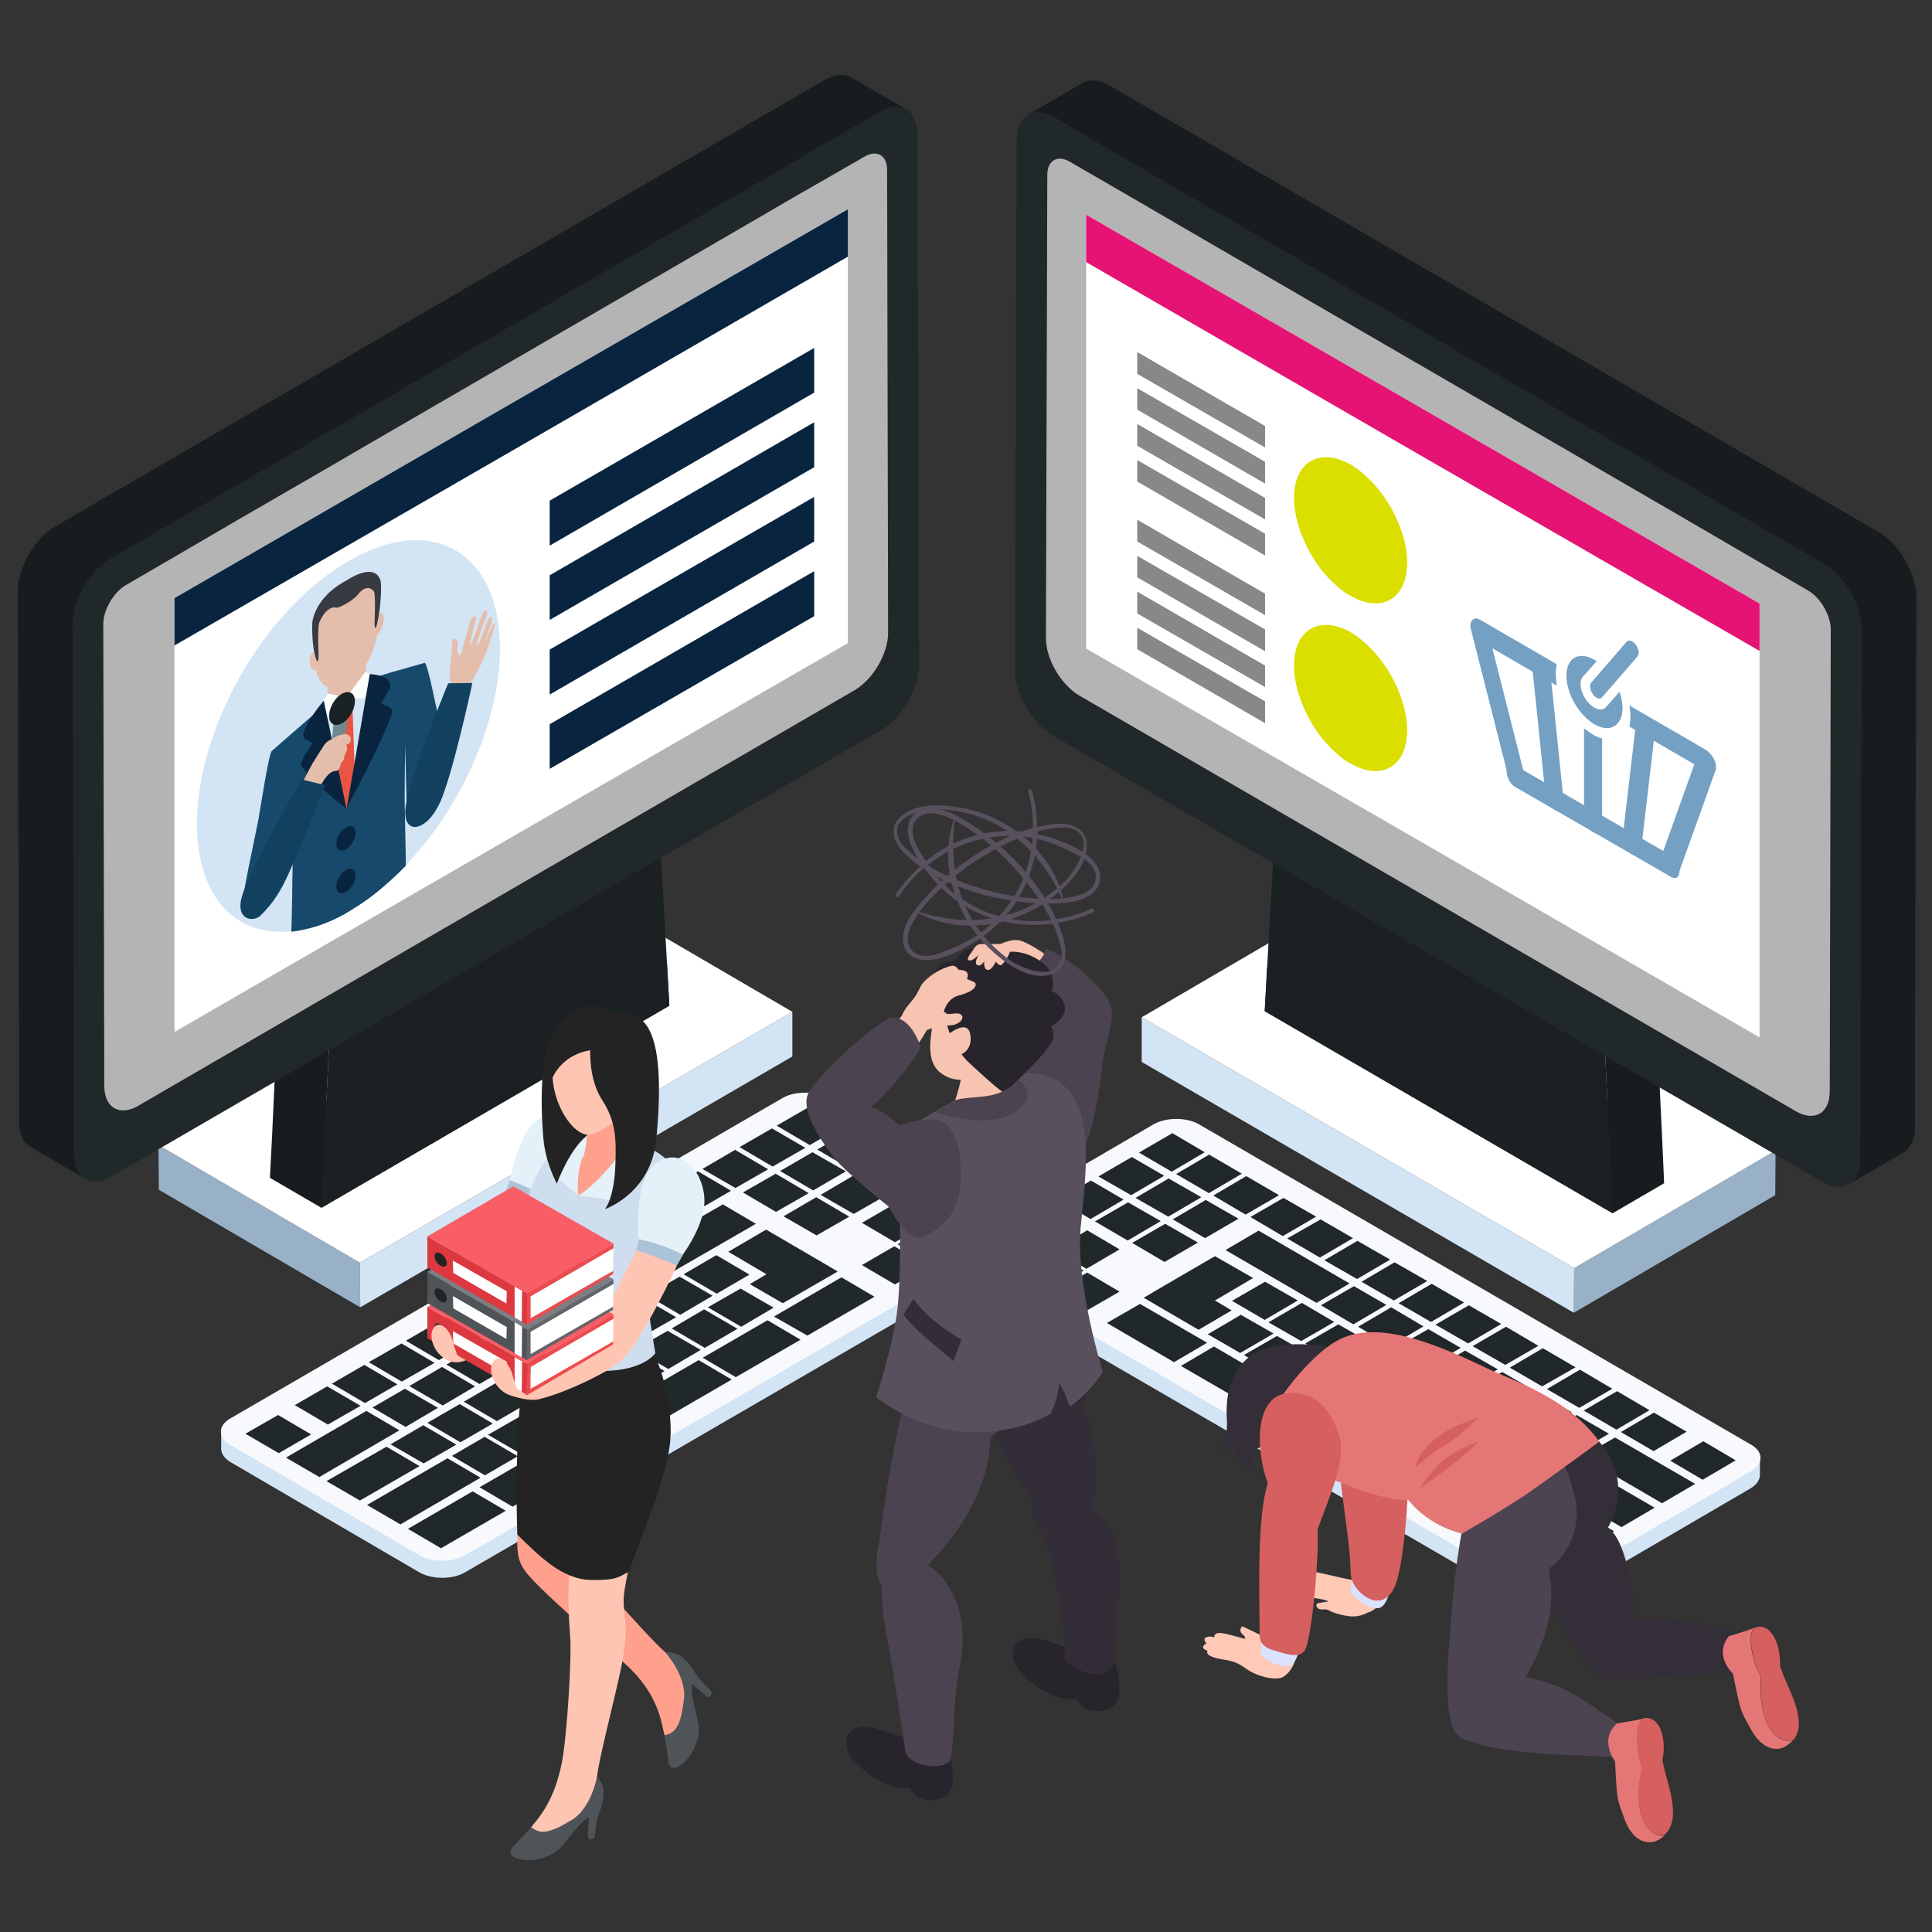 <?xml version="1.0" encoding="utf-8"?>
<!-- Generator: Adobe Illustrator 28.1.0, SVG Export Plug-In . SVG Version: 6.00 Build 0)  -->
<svg version="1.1" id="レイヤー_1" xmlns="http://www.w3.org/2000/svg" xmlns:xlink="http://www.w3.org/1999/xlink" x="0px"
	 y="0px" viewBox="0 0 566.9 566.9" style="enable-background:new 0 0 566.9 566.9;" xml:space="preserve">
<rect x="0" y="0" width="566.9" height="566.9" fill="#333333" stroke="none"/>
<style type="text/css">
	.st0{fill:#D3E4F4;}
	.st1{fill:#F7F9FC;}
	.st2{fill:#21282A;}
	.st3{enable-background:new    ;}
	.st4{fill:#98B1C7;}
	.st5{fill:#FFFFFF;}
	.st6{fill:#171C1E;}
	.st7{fill:#1B2023;}
	.st8{fill:#B4B4B5;}
	.st9{fill:#08243F;}
	.st10{fill:#E5BDAB;}
	.st11{fill:#E52520;}
	.st12{fill:#E64340;}
	.st13{fill:#383A42;}
	.st14{fill:#FDFFFD;}
	.st15{fill:#16496B;}
	.st16{fill:#E95542;}
	.st17{fill:#6F8993;}
	.st18{fill:#1A2226;}
	.st19{fill:#124160;}
	.st20{fill:#E51373;}
	.st21{fill:#888888;}
	.st22{fill:#DADF00;}
	.st23{fill:#F7C4B2;}
	.st24{fill:#4B4350;}
	.st25{fill:#28242C;}
	.st26{fill:#332D38;}
	.st27{fill:#D6DDF0;}
	.st28{fill:#58505D;}
	.st29{fill:#74A0C4;}
	.st30{fill:#FFA08D;}
	.st31{fill:#4E5458;}
	.st32{fill:#FFC5B3;}
	.st33{fill:#232323;}
	.st34{fill:#E4F1F9;}
	.st35{fill:#ABC3D8;}
	.st36{fill:#CEDEEF;}
	.st37{fill:#DD3740;}
	.st38{fill:#F95D65;}
	.st39{fill:#EE4B4E;}
	.st40{fill:#7A7F84;}
	.st41{fill:#61666C;}
	.st42{fill:#342E38;}
	.st43{fill:#4C4451;}
	.st44{fill:#E57676;}
	.st45{fill:#D65F5F;}
	.st46{fill:#FFC9B6;}
	.st47{fill:#D9E2FF;}
</style>
<g>
	<g id="XMLID_1598_">
		<path id="XMLID_657_" class="st0" d="M301.1,358.5c0,1.4-0.9,2.8-2.8,3.9l-4.9,2.8l0-6.2l-9.7-5.7l-9.5,5.5l5.4,3.2l4.1-2.4
			l4.3,2.5l-4.1,2.4l-9.7-5.7v0.4l-4.7-2.7c-0.4-1.4-0.9-2.7-1.7-3.9l3.1-1.8l0-6.4l-9.7-5.7L259,340v-2.5l-9.7-5.7l-2.2,1.2l0-2.5
			l-9.7-5.7l-9.5,5.5v1.5l-1.3-0.8l-9.6,5.5l0,1.6l-1.3-0.8l-9.6,5.5v1.5l-1.3-0.8l-9.6,5.5l0,1.5l-1.3-0.8l-9.6,5.5l0,1.5l-1.3-0.8
			l-9.6,5.5l0,1.5l-1.3-0.8l-9.6,5.5l0,1.5l-1.3-0.8l-9.5,5.5v1.5l-1.3-0.8l-9.5,5.5v1.5l-1.3-0.8l-9.5,5.5v1.5l-1.3-0.8l-9.6,5.5
			v1.5l-1.3-0.8l-9.6,5.6v1.5l-1.3-0.8l-9.6,5.5l0,0l0,0v1.5l-1.3-0.8l-9.5,5.5l0,5.7l-4.9-2.9l-9.6,5.6l0,5.8l-4.5-2.6
			c-1.8-1.1-2.7-2.5-2.7-3.9l0,6.3c0,1.4,0.9,2.8,2.7,3.9l55.5,32.4c3.7,2.1,9.7,2.1,13.3,0l162-94c1.8-1.1,2.8-2.5,2.8-3.9
			C301.1,362.7,301.1,360.6,301.1,358.5z"/>
		<g id="XMLID_1599_">
			<path id="XMLID_656_" class="st1" d="M298.4,354.6l-55.5-32.4c-3.7-2.1-9.7-2.1-13.3,0l-162,94c-3.7,2.1-3.7,5.6,0,7.8l55.5,32.4
				c3.7,2.1,9.7,2.1,13.3,0l162-94C302,360.2,302.1,356.7,298.4,354.6z"/>
			<g id="XMLID_1600_">
				<polygon id="XMLID_655_" class="st2" points="237.4,324.8 247.1,330.5 237.6,336 227.9,330.3 				"/>
				<polygon id="XMLID_654_" class="st2" points="226.5,331.1 236.3,336.8 226.7,342.3 217,336.6 				"/>
				<polygon id="XMLID_653_" class="st2" points="215.7,337.4 225.4,343.1 215.8,348.6 206.1,343 				"/>
				<polygon id="XMLID_652_" class="st2" points="238.4,338.1 248.2,343.7 238.6,349.3 228.9,343.6 				"/>
				<polygon id="XMLID_651_" class="st2" points="261.2,338.7 271,344.4 261.4,349.9 251.7,344.3 				"/>
				<polygon id="XMLID_650_" class="st2" points="204.8,343.7 214.5,349.4 205,354.9 195.2,349.3 				"/>
				<polygon id="XMLID_649_" class="st2" points="250.3,345 260.1,350.7 250.5,356.2 240.8,350.6 				"/>
				<polygon id="XMLID_648_" class="st2" points="193.9,350 203.6,355.7 194.1,361.3 184.3,355.6 				"/>
				<polygon id="XMLID_647_" class="st2" points="239.5,351.3 249.2,357 239.6,362.5 229.9,356.9 				"/>
				<polygon id="XMLID_646_" class="st2" points="183,356.3 192.8,362 183.2,367.6 173.5,361.9 				"/>
				<polygon id="XMLID_645_" class="st2" points="212.1,353.4 221.8,359.1 195.1,374.5 185.4,368.8 				"/>
				<polygon id="XMLID_644_" class="st2" points="161.3,368.9 171,374.6 161.5,380.2 151.7,374.5 				"/>
				<polygon id="XMLID_643_" class="st2" points="184.1,369.6 193.8,375.3 184.2,380.8 174.5,375.1 				"/>
				<polygon id="XMLID_642_" class="st2" points="224.8,360.8 236.1,367.4 242.6,371.2 245.8,373.1 229.7,382.4 220,376.8 
					224.9,373.9 213.7,367.3 				"/>
				<polygon id="XMLID_641_" class="st2" points="150.4,375.3 160.1,380.9 150.6,386.5 140.9,380.8 				"/>
				<polygon id="XMLID_640_" class="st2" points="173.2,375.9 182.9,381.6 173.4,387.1 163.6,381.4 				"/>
				<polygon id="XMLID_639_" class="st2" points="188.6,380.8 198.4,386.5 188.8,392 179.1,386.3 				"/>
				<polygon id="XMLID_638_" class="st2" points="139.5,381.6 149.3,387.3 139.7,392.8 130,387.1 				"/>
				<polygon id="XMLID_637_" class="st2" points="162.3,382.2 172,387.9 162.5,393.4 152.8,387.8 				"/>
				<polygon id="XMLID_636_" class="st2" points="177.9,387 187.6,392.7 178.1,398.3 168.3,392.6 				"/>
				<polygon id="XMLID_635_" class="st2" points="128.6,387.9 138.4,393.6 128.8,399.1 119.1,393.4 				"/>
				<polygon id="XMLID_634_" class="st2" points="151.4,388.5 161.2,394.2 151.6,399.8 141.9,394.1 				"/>
				<polygon id="XMLID_633_" class="st2" points="225.2,387.4 234.9,393.1 215.9,404.1 206.2,398.4 				"/>
				<polygon id="XMLID_632_" class="st2" points="167.2,393.3 176.9,399 167.3,404.5 157.6,398.8 				"/>
				<polygon id="XMLID_631_" class="st2" points="117.8,394.2 127.5,399.9 117.9,405.4 108.2,399.7 				"/>
				<polygon id="XMLID_630_" class="st2" points="140.6,394.8 150.3,400.5 140.7,406.1 131,400.4 				"/>
				<polygon id="XMLID_629_" class="st2" points="156.4,399.5 166.1,405.2 156.6,410.7 146.8,405.1 				"/>
				<polygon id="XMLID_628_" class="st2" points="106.9,400.5 116.6,406.2 107.1,411.7 97.4,406 				"/>
				<polygon id="XMLID_627_" class="st2" points="129.7,401.1 139.4,406.8 129.9,412.4 120.1,406.7 				"/>
				<polygon id="XMLID_626_" class="st2" points="145.7,405.7 155.4,411.4 145.8,417 136.1,411.3 				"/>
				<polygon id="XMLID_625_" class="st2" points="96,406.8 105.8,412.5 96.2,418 86.5,412.3 				"/>
				<polygon id="XMLID_624_" class="st2" points="118.8,407.5 128.5,413.1 119,418.7 109.3,413 				"/>
				<polygon id="XMLID_623_" class="st2" points="134.9,412 144.6,417.7 135.1,423.2 125.4,417.5 				"/>
				<polygon id="XMLID_622_" class="st2" points="81.6,415.2 91.3,420.9 81.8,426.4 72,420.7 				"/>
				<polygon id="XMLID_621_" class="st2" points="124.2,418.2 133.9,423.9 124.3,429.4 114.6,423.8 				"/>
				<polygon id="XMLID_620_" class="st2" points="205,399.1 214.7,404.8 168,431.9 158.3,426.2 				"/>
				<polygon id="XMLID_619_" class="st2" points="107.5,414 117.2,419.7 93.7,433.4 83.9,427.7 				"/>
				<polygon id="XMLID_618_" class="st2" points="113.4,424.5 123.1,430.2 105.6,440.3 95.8,434.6 				"/>
				<polygon id="XMLID_617_" class="st2" points="156.8,427.1 166.5,432.7 150.4,442.1 140.7,436.4 				"/>
				<polygon id="XMLID_616_" class="st2" points="138.7,437.6 148.4,443.3 129.4,454.3 119.7,448.6 				"/>
				<polygon id="XMLID_615_" class="st2" points="249.3,331.8 259,337.4 249.5,343 239.8,337.3 				"/>
				<polygon id="XMLID_614_" class="st2" points="227.6,344.4 237.3,350.1 227.7,355.6 218,349.9 				"/>
				<polygon id="XMLID_613_" class="st2" points="283.7,353.3 293.5,359 283.9,364.5 274.2,358.8 				"/>
				<polygon id="XMLID_612_" class="st2" points="272.9,359.6 274.2,360.3 282.7,365.3 273.1,370.8 263.4,365.1 264.3,364.6 				"/>
				<polygon id="XMLID_611_" class="st2" points="262.4,353.3 263.7,354.1 272.1,359 262.6,364.5 252.9,358.8 253.8,358.3 				"/>
				<polygon id="XMLID_610_" class="st2" points="172.1,362.6 181.9,368.3 172.3,373.9 162.6,368.2 				"/>
				<polygon id="XMLID_609_" class="st2" points="262.4,365.7 272.1,371.3 262.6,376.9 252.9,371.2 				"/>
				<polygon id="XMLID_608_" class="st2" points="210.2,368.3 219.9,374 210.3,379.6 200.6,373.9 				"/>
				<polygon id="XMLID_607_" class="st2" points="199.4,374.6 209.1,380.2 199.6,385.8 189.9,380.1 				"/>
				<polygon id="XMLID_606_" class="st2" points="246.9,374.8 256.6,380.5 236.9,391.9 227.1,386.3 				"/>
				<polygon id="XMLID_605_" class="st2" points="142.2,421.6 151.9,427.3 142.3,432.9 132.6,427.2 142.2,421.6 				"/>
				<polygon id="XMLID_604_" class="st2" points="143.2,421 152.8,415.5 162.5,421.2 153,426.7 143.2,421 				"/>
				<polygon id="XMLID_603_" class="st2" points="154,414.8 163.5,409.2 173.3,414.9 163.7,420.5 154,414.8 				"/>
				<polygon id="XMLID_602_" class="st2" points="164.6,408.6 174.2,403.1 183.9,408.8 174.3,414.3 164.6,408.6 				"/>
				<polygon id="XMLID_601_" class="st2" points="175.7,402.2 185.3,396.6 195,402.3 185.4,407.9 175.7,402.2 				"/>
				<polygon id="XMLID_600_" class="st2" points="186.3,396 195.9,390.5 205.6,396.1 196.1,401.7 186.3,396 				"/>
				<polygon id="XMLID_599_" class="st2" points="197.1,389.8 206.6,384.2 216.4,389.9 206.8,395.5 197.1,389.8 				"/>
				<polygon id="XMLID_598_" class="st2" points="207.7,383.6 217.3,378.1 227,383.7 217.5,389.3 207.7,383.6 				"/>
				<polygon id="XMLID_597_" class="st2" points="107.7,441.6 131.3,427.9 141,433.6 117.5,447.3 107.7,441.6 				"/>
			</g>
		</g>
	</g>
	<g id="XMLID_00000024684569355107459500000017755871781099088003_">
		<path id="XMLID_00000133528807852485011610000016627847767412138885_" class="st0" d="M280.2,366.2c0,1.4,0.9,2.8,2.8,3.9l4.9,2.8
			l0-6.2l9.7-5.7l9.5,5.5l-5.4,3.2l-4.1-2.4l-4.3,2.5l4.1,2.4l9.7-5.7v0.4l4.7-2.7c0.4-1.4,0.9-2.7,1.7-3.9l-3.1-1.8l0-6.4l9.7-5.7
			l2.2,1.3v-2.5l9.7-5.7l2.2,1.2l0-2.5l9.7-5.7l9.5,5.5v1.5l1.3-0.8l9.6,5.5l0,1.6l1.3-0.8l9.6,5.5v1.5l1.3-0.8l9.6,5.5l0,1.5
			l1.3-0.8l9.6,5.5l0,1.5l1.3-0.8l9.6,5.5l0,1.5l1.3-0.8l9.6,5.5l0,1.5l1.3-0.8l9.5,5.5v1.5l1.3-0.8l9.5,5.5v1.5l1.3-0.8l9.5,5.5
			v1.5l1.3-0.8l9.6,5.5v1.5l1.3-0.8l9.6,5.6v1.5l1.3-0.8l9.6,5.5l0,0l0,0v1.5l1.3-0.8l9.5,5.5l0,5.7l4.9-2.9l9.6,5.6l0,5.8l4.5-2.6
			c1.8-1.1,2.7-2.5,2.7-3.9l0,6.3c0,1.4-0.9,2.8-2.7,3.9l-55.5,32.4c-3.7,2.1-9.7,2.1-13.3,0l-162-94c-1.8-1.1-2.8-2.5-2.8-3.9
			C280.2,370.4,280.2,368.3,280.2,366.2z"/>
		<g id="XMLID_00000094586998835347731200000007167547794015337347_">
			<path id="XMLID_00000112613506204646269680000011407768741641514429_" class="st1" d="M283,362.3l55.5-32.4
				c3.7-2.1,9.7-2.1,13.3,0l162,94c3.7,2.1,3.7,5.6,0,7.8l-55.5,32.4c-3.7,2.1-9.7,2.1-13.3,0l-162-94
				C279.3,368,279.3,364.5,283,362.3z"/>
			<g id="XMLID_00000151535726067872566330000006609671260669447325_">
				<polygon id="XMLID_00000000925321703108810220000002479600546398589593_" class="st2" points="344,332.5 334.2,338.2 
					343.8,343.8 353.5,338.1 				"/>
				<polygon id="XMLID_00000031901157345403720890000002619631479231004079_" class="st2" points="354.8,338.8 345.1,344.5 
					354.7,350.1 364.4,344.4 				"/>
				<polygon id="XMLID_00000051348008216133820860000004290624074593827518_" class="st2" points="365.7,345.1 356,350.8 
					365.5,356.4 375.3,350.7 				"/>
				<polygon id="XMLID_00000021825277696477400810000007808613914273591230_" class="st2" points="342.9,345.8 333.2,351.5 
					342.8,357 352.5,351.3 				"/>
				<polygon id="XMLID_00000105416632497539022550000009843075025699285127_" class="st2" points="320.1,346.4 310.4,352.1 
					320,357.7 329.7,352 				"/>
				<polygon id="XMLID_00000023262964586380513790000011154403053704277121_" class="st2" points="376.6,351.5 366.9,357.1 
					376.4,362.7 386.2,357 				"/>
				<polygon id="XMLID_00000013192056901482627620000004810844410386107534_" class="st2" points="331,352.8 321.3,358.4 330.9,364 
					340.6,358.3 				"/>
				<polygon id="XMLID_00000029022894350173492760000009241273095502731916_" class="st2" points="387.5,357.8 377.7,363.4 
					387.3,369 397,363.3 				"/>
				<polygon id="XMLID_00000160880564623166340670000009248491680538498979_" class="st2" points="341.9,359.1 332.2,364.7 
					341.7,370.3 351.5,364.6 				"/>
				<polygon id="XMLID_00000000916438319740892810000009057242219776182166_" class="st2" points="398.3,364.1 388.6,369.8 
					398.2,375.3 407.9,369.6 				"/>
				<polygon id="XMLID_00000016794817775183437380000013044498267986461606_" class="st2" points="369.3,361.1 359.6,366.8 
					386.3,382.3 396,376.6 				"/>
				<polygon id="XMLID_00000000929200775111646650000008773630466334093748_" class="st2" points="420.1,376.7 410.4,382.4 
					419.9,387.9 429.6,382.2 				"/>
				<polygon id="XMLID_00000015321009020939278720000012741432753837464720_" class="st2" points="397.3,377.4 387.6,383 
					397.1,388.6 406.8,382.9 				"/>
				<polygon id="XMLID_00000139978928655454589950000017653816798068490429_" class="st2" points="356.5,368.6 345.3,375.1 
					338.8,378.9 335.6,380.8 351.7,390.2 361.4,384.5 356.5,381.6 367.7,375 				"/>
				<polygon id="XMLID_00000145766497955934622440000006549188557711635841_" class="st2" points="431,383 421.2,388.7 430.8,394.2 
					440.5,388.5 				"/>
				<polygon id="XMLID_00000180352779787983721460000015825693094046162575_" class="st2" points="408.2,383.6 398.5,389.3 
					408,394.9 417.7,389.2 				"/>
				<polygon id="XMLID_00000120535539350855262060000003505156340050941327_" class="st2" points="392.7,388.6 383,394.2 
					392.6,399.8 402.3,394.1 				"/>
				<polygon id="XMLID_00000098919726889531716220000015933751502387855248_" class="st2" points="441.9,389.3 432.1,395 
					441.7,400.5 451.4,394.9 				"/>
				<polygon id="XMLID_00000011751528189975937880000014899932476678924427_" class="st2" points="419.1,390 409.3,395.6 
					418.9,401.2 428.6,395.5 				"/>
				<polygon id="XMLID_00000150821852938332528790000006874800350563395770_" class="st2" points="403.5,394.8 393.7,400.4 
					403.3,406 413,400.3 				"/>
				<polygon id="XMLID_00000036212386964922115810000001949232926589672607_" class="st2" points="452.7,395.6 443,401.3 
					452.5,406.8 462.3,401.2 				"/>
				<polygon id="XMLID_00000183213804081086384620000007999232133667713207_" class="st2" points="429.9,396.3 420.2,401.9 
					429.8,407.5 439.5,401.8 				"/>
				<polygon id="XMLID_00000062169729698144689380000000295316392976982929_" class="st2" points="356.2,395.1 346.5,400.8 
					365.5,411.8 375.2,406.2 				"/>
				<polygon id="XMLID_00000062166645434123386090000004279758213469840558_" class="st2" points="414.2,401 404.5,406.7 
					414.1,412.2 423.8,406.5 				"/>
				<polygon id="XMLID_00000024721963168822559340000015816461476858148750_" class="st2" points="463.6,401.9 453.9,407.6 
					463.4,413.1 473.1,407.5 				"/>
				<polygon id="XMLID_00000057842053276187351330000002694131248921419689_" class="st2" points="440.8,402.6 431.1,408.2 
					440.6,413.8 450.4,408.1 				"/>
				<polygon id="XMLID_00000060020140335774743160000006411210029436429215_" class="st2" points="425,407.3 415.3,412.9 
					424.8,418.5 434.5,412.8 				"/>
				<polygon id="XMLID_00000083061144747670956590000005651665445934968226_" class="st2" points="474.5,408.2 464.7,413.9 
					474.3,419.5 484,413.8 				"/>
				<polygon id="XMLID_00000044883191260730957570000003510704764397434766_" class="st2" points="451.7,408.9 442,414.6 
					451.5,420.1 461.2,414.4 				"/>
				<polygon id="XMLID_00000024683741930611708790000007227827269032859567_" class="st2" points="435.7,413.5 426,419.2 
					435.6,424.7 445.3,419 				"/>
				<polygon id="XMLID_00000165932145848818765210000009311821505992213936_" class="st2" points="485.3,414.5 475.6,420.2 
					485.2,425.8 494.9,420.1 				"/>
				<polygon id="XMLID_00000034054126867871267510000015179462474163049634_" class="st2" points="462.6,415.2 452.8,420.9 
					462.4,426.4 472.1,420.7 				"/>
				<polygon id="XMLID_00000090253911851467566620000003502079212803689876_" class="st2" points="446.5,419.7 436.7,425.4 
					446.3,430.9 456,425.3 				"/>
				<polygon id="XMLID_00000018215034049358106030000001558262750724883632_" class="st2" points="499.8,422.9 490.1,428.6 
					499.6,434.2 509.3,428.5 				"/>
				<polygon id="XMLID_00000177485020191207923650000001829793468742438571_" class="st2" points="457.2,426 447.5,431.6 457,437.2 
					466.8,431.5 				"/>
				<polygon id="XMLID_00000016782067682338552410000005343149954653753510_" class="st2" points="376.4,406.8 366.7,412.5 
					413.4,439.6 423.1,434 				"/>
				<polygon id="XMLID_00000109742430776649866380000009172616849069633451_" class="st2" points="473.9,421.8 464.2,427.4 
					487.7,441.1 497.4,435.4 				"/>
				<polygon id="XMLID_00000143586678696851497720000008483357943756606894_" class="st2" points="468,432.2 458.3,437.9 
					475.8,448.1 485.5,442.4 				"/>
				<polygon id="XMLID_00000035503463685983673340000002294004318986164159_" class="st2" points="424.6,434.8 414.8,440.5 
					431,449.8 440.7,444.2 				"/>
				<polygon id="XMLID_00000160187463873330947330000016650816301006440635_" class="st2" points="442.7,445.3 432.9,451 451.9,462 
					461.6,456.3 				"/>
				<polygon id="XMLID_00000054233531066516414150000008577600441510471860_" class="st2" points="332.1,339.5 322.3,345.2 
					331.9,350.7 341.6,345 				"/>
				<polygon id="XMLID_00000183219096027595995540000007589634433575231874_" class="st2" points="353.8,352.1 344.1,357.8 
					353.6,363.3 363.4,357.6 				"/>
				<polygon id="XMLID_00000149359910999728220730000009284782143807477685_" class="st2" points="297.6,361 287.9,366.7 
					297.4,372.3 307.2,366.6 				"/>
				<polygon id="XMLID_00000062909528468535114390000011150674321213597840_" class="st2" points="308.5,367.3 307.2,368.1 
					298.7,373 308.3,378.5 318,372.8 317,372.3 				"/>
				<polygon id="XMLID_00000027569436306292127990000011222950127022843018_" class="st2" points="319,361 317.7,361.8 309.2,366.7 
					318.8,372.3 328.5,366.6 327.5,366 				"/>
				<polygon id="XMLID_00000116198644200897840830000015644838121438191233_" class="st2" points="409.2,370.4 399.5,376.1 
					409,381.6 418.8,375.9 				"/>
				<polygon id="XMLID_00000133518698574755054050000009800754683010634893_" class="st2" points="319,373.4 309.2,379.1 
					318.8,384.6 328.5,379 				"/>
				<polygon id="XMLID_00000106857540381203021370000001393907736937233577_" class="st2" points="371.2,376.1 361.5,381.7 
					371.1,387.3 380.8,381.6 				"/>
				<polygon id="XMLID_00000002349481619172554690000002061351624415100546_" class="st2" points="382,382.3 372.2,388 381.8,393.5 
					391.5,387.9 				"/>
				<polygon id="XMLID_00000021092622310620695230000009090913619116401027_" class="st2" points="334.5,382.6 324.8,388.2 
					344.5,399.7 354.2,394 				"/>
				<polygon id="XMLID_00000044172441938858128030000000313651005230958743_" class="st2" points="439.2,429.4 429.5,435.1 
					439,440.6 448.8,434.9 439.2,429.4 				"/>
				<polygon id="XMLID_00000166642322269193760970000002732717125988797615_" class="st2" points="438.2,428.7 428.6,423.2 
					418.9,428.9 428.4,434.4 438.2,428.7 				"/>
				<polygon id="XMLID_00000047049464078853771800000004603462557196200077_" class="st2" points="427.4,422.5 417.8,417 
					408.1,422.7 417.7,428.2 427.4,422.5 				"/>
				<polygon id="XMLID_00000093888277434082457910000000411879419120968358_" class="st2" points="416.8,416.4 407.2,410.8 
					397.5,416.5 407,422 416.8,416.4 				"/>
				<polygon id="XMLID_00000104668209504707065270000000127519826401064110_" class="st2" points="405.7,409.9 396.1,404.4 
					386.4,410 395.9,415.6 405.7,409.9 				"/>
				<polygon id="XMLID_00000055666361291214560360000016936156070356569235_" class="st2" points="395,403.7 385.5,398.2 
					375.7,403.9 385.3,409.4 395,403.7 				"/>
				<polygon id="XMLID_00000033367456991538682680000013950482454547798937_" class="st2" points="384.3,397.5 374.7,392 365,397.6 
					374.5,403.2 384.3,397.5 				"/>
				<polygon id="XMLID_00000134232467251730062990000009743394607311952540_" class="st2" points="373.7,391.3 364.1,385.8 
					354.4,391.5 363.9,397 373.7,391.3 				"/>
				<polygon id="XMLID_00000183970219906532797610000010137727058148052136_" class="st2" points="473.6,449.3 450.1,435.7 
					440.4,441.4 463.9,455 473.6,449.3 				"/>
			</g>
		</g>
	</g>
	<g id="XMLID_1507_">
		<g id="XMLID_1590_">
			<g id="XMLID_1591_" class="st3">
				<g id="XMLID_1596_">
					<polygon id="XMLID_596_" class="st4" points="46.5,336 46.6,349.1 105.7,383.6 105.6,370.5 					"/>
				</g>
				<g id="XMLID_1594_">
					<polygon id="XMLID_595_" class="st0" points="105.6,370.5 105.7,383.6 232.5,310 232.5,296.9 					"/>
				</g>
				<g id="XMLID_1592_">
					<polygon id="XMLID_594_" class="st5" points="46.5,336 105.6,370.5 232.5,296.9 173.4,262.4 					"/>
				</g>
			</g>
		</g>
		<g id="XMLID_1508_">
			<g id="XMLID_1509_">
				<polygon id="XMLID_593_" class="st6" points="178.6,236.5 193.7,245.3 96.8,301.5 95.8,322.8 180.6,273.5 195.7,282.4 
					196.4,295.1 94.3,354.4 79.2,345.6 79.9,332 81.7,292.7 				"/>
				<polygon id="XMLID_592_" class="st7" points="195.7,282.4 195.7,282.4 193.6,245.3 96.8,301.5 94.9,340.8 94.3,354.4 
					196.4,295.1 				"/>
				<g id="XMLID_1510_">
					<path id="XMLID_591_" class="st6" d="M78,300.2l-56.3,32.3l0,6.2c0,3.5,1.3,6,3.3,7.2c-5.4-3.1-10.7-6.3-16.1-9.4
						c-2-1.2-3.3-3.7-3.3-7.2l0-6.2l0-7.9l0-8.3L5.2,173.7c0-7.1,5-15.8,11.1-19.3L241.9,23.5c3.1-1.8,5.9-1.9,7.9-0.8l16.1,9.4
						c-2-1.2-4.8-1-7.9,0.8l-10.7,6.2l11,6.4c1.2,0.7,2,2.2,2,4.3l0.4,133.6l9,5.2l-88.4,51.6L78,300.2z"/>
					<path id="XMLID_590_" class="st6" d="M260.7,183.4l-0.4-133.6c0-2.1-0.8-3.6-2-4.3l-11-6.4l10.7-6.2c3.1-1.8,5.9-2,7.9-0.8
						l-7.9-4.6c-1.6-0.1-3.4,0.3-5.3,1.4L27.1,159.9c-6.1,3.5-11.1,12.3-11.1,19.3l0.4,133.1l0,8.3l0,7.9l0,6.2c0,3.5,1.2,6,3.3,7.2
						c1.2,0.7,2.3,1.3,3.5,2c0,0,0,0,0,0c-0.9-1.3-1.4-3.1-1.4-5.3l0-6.2L78,300.2l103.3-59.9l88.4-51.6L260.7,183.4z"/>
					<path id="XMLID_1583_" class="st2" d="M258,32.9c6.1-3.6,11.2-0.7,11.2,6.4l0.4,133.1l0,8.3l0,7.9L21.7,332.5l0-7.9l0-8.3
						l-0.4-133.1c0-7.1,5-15.8,11.1-19.3L258,32.9z M30.7,320.6l230-133.4l-0.4-137.3c0-4.3-3-6-6.7-3.8L36.9,171.7
						c-3.7,2.1-6.7,7.4-6.7,11.6L30.7,320.6L30.7,320.6z"/>
					<path id="XMLID_587_" class="st2" d="M21.7,332.5l0,6.2c0,7.1,5,10,11.2,6.4l225.7-130.9c6.1-3.6,11.1-12.3,11.1-19.3l0-6.2
						L21.7,332.5z"/>
					<path id="XMLID_586_" class="st8" d="M260.6,185.4c0.1,6.3-4.4,13.9-9.8,17.1L40.5,324.5c-5.4,3.1-9.8,0.6-9.9-5.7l-0.3-135.5
						c-0.1-4.2,3-9.5,6.6-11.6l14.1-8.2l8.4-4.9l9.6-5.6L97,136.8l9.6-5.6l89.3-51.8l26-15.1l10.3-6L253.6,46
						c3.7-2.2,6.7-0.4,6.7,3.8L260.6,185.4z"/>
					<g id="XMLID_1511_">
						<polygon id="XMLID_585_" class="st5" points="248.8,61.4 151.4,117.6 51.2,175.5 51.2,302.8 151.4,244.9 248.8,188.7 						
							"/>
						<polygon id="XMLID_584_" class="st9" points="248.8,61.4 151.4,117.6 51.2,175.5 51.2,189.4 151.4,131.6 248.8,75.3 						"/>
						<g id="XMLID_1552_">
							<g>
								<polygon id="XMLID_00000181060153474103788240000007004583703550063012_" class="st9" points="238.9,115.2 161.3,160.1 
									161.3,146.9 238.9,102.1 								"/>
								<polygon id="XMLID_00000123421798788183282010000009074061892553117358_" class="st9" points="238.9,137.1 161.3,181.9 
									161.3,168.8 238.9,123.9 								"/>
								<polygon id="XMLID_00000134230527191193134830000009414889926968937149_" class="st9" points="238.9,158.9 161.3,203.8 
									161.3,190.6 238.9,145.8 								"/>
								<polygon id="XMLID_00000078726988849947950070000010101790159112734642_" class="st9" points="238.9,180.8 161.3,225.6 
									161.3,212.5 238.9,167.6 								"/>
							</g>
						</g>
						<g id="XMLID_1512_">
							<g id="XMLID_1519_">
								<path id="XMLID_579_" class="st0" d="M146.7,190.3c0,14.2-5,29.9-13,43.9c-4.1,7.2-9.1,13.8-14.5,19.6c0,0-0.1,0.1-0.1,0.1
									c-0.7,0.7-1.4,1.5-2.2,2.2c-2,2-4.1,3.8-6.2,5.5c-2.6,2.1-5.2,3.9-7.9,5.5c-0.2,0.1-0.4,0.2-0.5,0.3c-0.1,0-0.1,0.1-0.2,0.1
									c-0.1,0.1-0.2,0.1-0.3,0.2c-0.4,0.2-0.8,0.5-1.2,0.7c-2.4,1.3-4.8,2.3-7.1,3.1c-2.8,1-5.4,1.6-8,1.8c-0.2,0-0.3,0-0.4,0
									c-5.4,0.5-10.2-0.5-14.3-2.8c-8.1-4.7-13-14.6-13-28.8c0-14.2,5-29.9,13-43.9c8.1-14,19.2-26.1,31.5-33.2
									C126.8,150.4,146.7,161.9,146.7,190.3z"/>
								<polygon id="XMLID_578_" class="st10" points="107.3,205.3 96.2,211.7 96.2,200.4 107.3,193.9 								"/>
								<path id="XMLID_577_" class="st0" d="M107.3,201.3v24.9c-1.1,2.2-2.1,4.2-3,5.9c-0.3,0.5-0.5,1-0.8,1.5l-7.4,4.3v-30.1
									L107.3,201.3z"/>
								<g id="XMLID_1546_">
									<path id="XMLID_576_" class="st11" d="M103.9,204.5l-2.2,0.1v1.9v2.6c0.1-0.1,0.3-0.2,0.4-0.4l1.4-2.1l0.4-0.7
										C104.1,205.5,104.1,204.6,103.9,204.5z"/>
									<path id="XMLID_575_" class="st12" d="M99.5,207c-0.3,0.4-0.3,1.3,0,1.4l0.5,0.2l1.4,0.6c0.1,0,0.2,0,0.4,0v-2.6v-1.9
										L99.5,207z"/>
								</g>
								<g id="XMLID_1540_">
									<path id="XMLID_574_" class="st10" d="M111,182.6c0,7.3-4.1,15.5-9.3,18.5c-5.1,3-9.3-0.5-9.3-7.8c0-7.3,0.5-15.7,9.3-20.7
										C111,167.2,111,175.3,111,182.6z"/>
									<g id="XMLID_1542_">
										<path id="XMLID_573_" class="st10" d="M93.7,192.8c0.3,1.4,0,3-0.8,3.6c-0.8,0.6-1.6,0-1.9-1.4c-0.3-1.4,0.1-3,0.8-3.6
											C92.5,190.8,93.4,191.4,93.7,192.8z"/>
										<path id="XMLID_572_" class="st10" d="M109.8,183.5c-0.3,1.7,0,3,0.8,2.7c0.8-0.2,1.6-1.8,1.9-3.6c0.3-1.7-0.1-3-0.8-2.7
											C111,180.1,110.1,181.7,109.8,183.5z"/>
									</g>
									<path id="XMLID_571_" class="st13" d="M111.6,170.2c-1.2-3.6-5.4-2.8-9.9,0.1c-4.6,2.4-8.7,6.4-9.9,11.4
										c-0.5,1.9,0,8.1,0.4,9.5c0.2,0.8,1,5,1.3,1.5c0-0.6-0.4-8.8,0.2-10.1c1.2-2.9,3.3-4.8,4.8-4.3c1,0.3,5.3-2.3,6.4-3.7
										c1.9-2.5,3.6-2.5,4.8-1.1c0.6,0.7,0.2,9,0.2,9.7c0.3,3.2,1.1-1.9,1.3-3C111.6,178.3,112.1,171.5,111.6,170.2z"/>
								</g>
								<g id="XMLID_1538_">
									<polygon id="XMLID_570_" class="st14" points="96.6,210.9 91.6,211.6 96.2,203.5 101.7,204.6 									"/>
								</g>
								<g id="XMLID_1536_">
									<polygon id="XMLID_569_" class="st14" points="106.8,205 111.8,199.9 107.2,197.1 101.7,204.6 									"/>
								</g>
								<path id="XMLID_568_" class="st15" d="M128.6,210.1c-0.7-2.6-3.1-15.5-4-15.6l-6.3,1.8l0,0c-2.3,0.6-5.5,1.6-8.2,2.4
									l-8.4,38.1l-7.5-29c-2.7,2.3-5.9,5.1-8.2,7.1v0l-6.3,5.5c-0.9,1.1-3.3,16.9-3.9,20.2c-1.2,6.3-5.3,24.3-4.6,25.9
									c0.3,0.8,13.1-19.3,13.5-22.7l0.5-9.4l0.5,3.5c0,0,0.3,14.7,0.1,19.4c0,1.3-0.1,9.2-0.3,16.1c2.6-0.3,5.2-0.9,8-1.8
									c2.3-0.8,4.7-1.8,7.1-3.1c0.4-0.2,0.8-0.4,1.2-0.7c0.1-0.1,0.2-0.1,0.3-0.2c0.1,0,0.1-0.1,0.2-0.1c0.2-0.1,0.4-0.2,0.5-0.3
									c2.7-1.6,5.3-3.4,7.9-5.5c2.1-1.7,4.2-3.6,6.2-5.5c0.7-0.7,1.4-1.4,2.2-2.2c-0.1-6.7-0.3-14.5-0.3-15.7
									c-0.2-4.6,0.1-19.6,0.1-19.6l0-0.1l0.5,21.8c0.4,2.9,6.9,1,10.4-6.7C130.8,231.4,129.8,215,128.6,210.1z"/>
								<path id="XMLID_567_" class="st16" d="M104,223.6l-0.6-17l-1.4,2.1c-0.1,0.2-0.2,0.3-0.4,0.4l0,0c-0.1,0.1-0.3,0.1-0.4,0
									l-1.4-0.6L99,233.9l2.7,3.4c0,0,0,0,0,0c0.1-0.2,0.8-1.6,1.9-3.7c0.2-0.5,0.5-0.9,0.8-1.5L104,223.6z"/>
								<path id="XMLID_566_" class="st9" d="M88.4,224.5c-0.5-1.1,3.4-6.6,3.4-6.6S89,217,89,216.1c-0.3-3.1,6-10.5,6-10.5
									l6.7,31.7C101.7,237.3,90.1,228.5,88.4,224.5z"/>
								<path id="XMLID_565_" class="st9" d="M115.1,209.1c-0.9,3.1-4.5,10.7-7.7,17.1c-1.1,2.2-2.1,4.2-3,5.9
									c-0.3,0.5-0.5,1-0.8,1.5c-1.1,2.1-1.8,3.5-1.9,3.7c0,0,0,0,0,0l0.5-2.9l1.9-10.9l3.3-19.3l1.1-6.4c0,0,6.3,0.2,6,3.6
									c-0.1,0.9-2.8,5.1-2.8,5.1S115.6,207.4,115.1,209.1z"/>
								<g id="XMLID_1525_">
									<polygon id="XMLID_564_" class="st17" points="100.2,223.5 96.7,224.9 98.3,207.6 102.7,205.9 									"/>
									<path id="XMLID_563_" class="st18" d="M104.1,206.4c0.3-2.5-1.1-3.9-3.2-3.1c-2.1,0.8-4,3.6-4.3,6.1
										c-0.3,2.5,1.1,3.9,3.2,3.1C101.9,211.7,103.8,209,104.1,206.4z"/>
								</g>
								<g id="XMLID_1523_">
									<path id="XMLID_562_" class="st10" d="M91.7,224l3.3-5.2c0.3-0.5,0.8-1,1.2-1.3c1-0.6,2.9-1.6,3.1-1.7
										c2-0.4,2.3-0.8,3.4,0.3c0.5,0.5,0.2,2-0.5,2.2c-0.7,0.2-0.5,0.2-0.4,1.1c0.1,0.6,0,0.7-0.4,1.6c-0.6,1-0.1,1.3-0.8,2.3
										c-0.5,0.7-0.5,0.2-0.7,1.3c-0.1,0.6-0.7,1.6-1.2,1.6c-1.9,0-3.2,1.9-4.4,3.9c-1.2,1.9-2.4,5-3.4,6l-4-2.7
										C86.8,233.4,91.3,224.6,91.7,224z"/>
								</g>
								<path id="XMLID_561_" class="st19" d="M95.4,230.4l-6.9-1.7c0,0-14.8,25.6-17.4,33.9c-2.3,7.4,3.2,8.1,5.3,6.1
									c4-3.9,6.2-7.7,8.5-12.8C89.6,245.4,95.4,230.4,95.4,230.4z"/>
								<path id="XMLID_560_" class="st10" d="M138.1,182c0,0-0.1,0.4-0.3,1c-0.2,0.8-2.1,7.3-2.4,8.3c-0.1,0.4-0.2,0.6-0.2,0.6
									c-0.2,0.3-0.3,0.4-0.4,0.4c-0.3,0-0.5-0.9-0.6-1.2c-0.1-0.6,0-1.4,0.1-2.1c0.1-0.5,0-0.9-0.2-1.1c-0.2-0.3-0.6-0.5-1-0.4
									c-0.2,0-0.4,0.3-0.4,0.6c0,5.5-1.2,7.8-0.6,12c0.1,0.7,0,1.5-0.3,2.5c0.4-0.1,0.8-0.2,1.1-0.2c1.5-0.3,2.9-0.5,4.4-0.8
									c0-0.1,0.1-0.2,0.1-0.3c0.3-0.6-0.1-0.1,1.1-1.6c0.7-0.9,2.7-4.9,2.8-5.1c1-2.2,1.8-4.3,2.5-6.5c0.4-1.1,0.7-2.2,1-3.3
									c0.1-0.5,0.5-1.4,0.4-1.8c-0.1-0.2-0.4-0.2-0.7,0.4c-0.8,1.5-1.2,2.8-1.8,4.3c0,0.2-0.3,0.9-0.4,0.5c0-0.1,0.1-0.5,0.2-0.5
									c0.4-1.2,1.8-5,1.9-5.8c0.1-0.5,0-0.8-0.3-0.9c-0.3,0-0.7,0.4-0.9,1c-0.3,0.6-0.6,1.3-0.7,1.6c-0.7,1.7-1.8,5.8-2.6,5.8
									c-0.4,0,2.6-8,2.7-8.3c0.4-0.9,0.7-2.3-0.3-1.8c-0.8,0.4-1.1,1.6-1.4,2.5c0,0.1-1.3,3.8-1.8,5c-0.1,0.3-0.7,2.1-1,2.3
									c-0.5,0.3-0.2-0.5-0.1-0.8c0.4-1.9,0.8-3.3,1.1-4.4c0.3-1,0.4-1.7,0.5-2.2c0.1-0.7,0-1-0.5-0.8
									C138.7,181,138.3,181.5,138.1,182z"/>
								<path id="XMLID_559_" class="st19" d="M131.5,200.5l7.1-0.1c0,0-6,28.2-9.8,35.7c-1.2,2.3-2.6,4.6-5.1,6
									c-2,1.1-3.7,0.5-4.4-1.2c-1.2-3.4,0.7-8.8,2.1-13.3C124.2,218.2,131.5,200.5,131.5,200.5z"/>
							</g>
							<path id="XMLID_558_" class="st9" d="M104.3,244.4c0-1.8-1.2-2.5-2.8-1.6c-1.5,0.9-2.8,3-2.8,4.8c0,1.8,1.2,2.5,2.8,1.6
								C103.1,248.3,104.3,246.1,104.3,244.4z"/>
							<path id="XMLID_557_" class="st9" d="M104.3,256.9c0-1.8-1.2-2.5-2.8-1.6c-1.5,0.9-2.8,3-2.8,4.8c0,1.8,1.2,2.5,2.8,1.6
								C103.1,260.8,104.3,258.7,104.3,256.9z"/>
						</g>
					</g>
				</g>
			</g>
		</g>
	</g>
	<g id="XMLID_00000162319789807924176250000005267132060973061299_">
		<g id="XMLID_00000141447693343848454270000008613400677456252855_" class="st3">
			<g id="XMLID_00000115487317977695434000000013004845078278182043_">
				<polygon id="XMLID_00000017498478463688564220000010936642590778529455_" class="st4" points="521,337.6 520.9,350.7 
					461.8,385.2 461.9,372.1 				"/>
			</g>
			<g id="XMLID_00000100344893922061517570000017052495202396081071_">
				<polygon id="XMLID_00000065066269860031777170000001729184427056772525_" class="st0" points="461.9,372.1 461.8,385.2 
					335,311.6 335,298.5 				"/>
			</g>
			<g id="XMLID_00000096747043459776301510000002702872043655539336_">
				<polygon id="XMLID_00000146493133451923028310000006812672834783328407_" class="st5" points="521,337.6 461.9,372.1 335,298.5 
					394.1,264 				"/>
			</g>
		</g>
	</g>
	<polygon id="XMLID_00000088821327082122691520000006765794618967484043_" class="st6" points="389,238.1 373.9,246.9 470.7,303.1 
		471.7,324.4 386.9,275.2 371.8,284 371.1,296.7 473.2,356 488.3,347.2 487.7,333.6 485.8,294.3 	"/>
	<polygon id="XMLID_00000007402853685026342430000008522206556918452383_" class="st7" points="371.8,284 371.8,284 373.9,246.9 
		470.7,303.1 472.6,342.4 473.2,356 371.1,296.7 	"/>
	<path id="XMLID_00000063617635067111567010000016168678409779823752_" class="st6" d="M489.5,301.8l56.3,32.3l0,6.2
		c0,3.5-1.3,6-3.3,7.2c5.4-3.1,10.7-6.3,16.1-9.4c2-1.2,3.2-3.7,3.3-7.2l0-6.2l0-7.9l0-8.3l0.4-133.1c0-7.1-5-15.8-11.1-19.3
		L325.6,25.1c-3.1-1.8-5.9-1.9-7.9-0.8l-16.1,9.4c2-1.2,4.8-1,7.9,0.8l10.7,6.2l-11,6.4c-1.2,0.7-2,2.2-2,4.3L306.8,185l-9,5.2
		l88.4,51.6L489.5,301.8z"/>
	<path id="XMLID_00000124849582377520975960000013671305875736221322_" class="st6" d="M306.8,185l0.4-133.6c0-2.1,0.8-3.6,2-4.3
		l11-6.4l-10.7-6.2c-3.1-1.8-5.9-2-7.9-0.8l7.9-4.6c1.6-0.1,3.4,0.3,5.3,1.4l225.7,130.9c6.1,3.5,11.1,12.3,11.1,19.3l-0.4,133.1
		l0,8.3l0,7.9l0,6.2c0,3.5-1.2,6-3.3,7.2c-1.2,0.7-2.3,1.3-3.5,2c0,0,0,0,0,0c0.9-1.3,1.4-3.1,1.4-5.3l0-6.2l-56.3-32.3l-103.3-59.9
		l-88.4-51.6L306.8,185z"/>
	<path id="XMLID_00000149376086291935882280000004992717289317467008_" class="st2" d="M535.2,165.4c6.1,3.6,11.1,12.3,11.1,19.3
		l-0.4,133.1l0,8.3l0,7.9L297.9,190.3l0-7.9l0-8.3l0.4-133.1c0-7.1,5-10,11.2-6.4L535.2,165.4z M536.9,322.2l0.4-137.3
		c0-4.2-3-9.5-6.7-11.6L313.9,47.6c-3.7-2.1-6.7-0.4-6.7,3.8l-0.4,137.3L536.9,322.2L536.9,322.2z"/>
	<path id="XMLID_00000183954838955824477760000010023015432434523037_" class="st2" d="M545.8,334.1l0,6.2c0,7.1-5,10-11.2,6.4
		L308.9,215.8c-6.1-3.6-11.1-12.3-11.1-19.3l0-6.2L545.8,334.1z"/>
	<path id="XMLID_00000165927759173941845610000014777712966372022964_" class="st8" d="M306.9,187c-0.1,6.3,4.4,13.9,9.8,17.1
		L527,326.1c5.4,3.1,9.8,0.6,9.9-5.7l0.3-135.5c0.1-4.2-3-9.5-6.6-11.6l-14.1-8.2l-8.4-4.9l-9.6-5.6l-27.9-16.2l-9.6-5.6l-89.3-51.8
		l-26-15.1l-10.3-6l-21.4-12.4c-3.7-2.2-6.7-0.4-6.7,3.8L306.9,187z"/>
	<polygon id="XMLID_00000059311144306488799150000004503629252950686084_" class="st5" points="318.7,63 416.1,119.2 516.3,177.1 
		516.3,304.4 416.1,246.5 318.7,190.3 	"/>
	<polygon id="XMLID_00000114067569569014271190000008390975040904102533_" class="st20" points="318.7,63 416.1,119.2 516.3,177.1 
		516.3,191 416.1,133.2 318.7,76.9 	"/>
	<g id="XMLID_00000157305641542791657180000007616635856662443145_">
		<g>
			<polygon id="XMLID_00000155844661299630798600000014871439245251816107_" class="st21" points="333.7,109.7 371.2,131.3 
				371.2,125 333.7,103.3 			"/>
			<polygon id="XMLID_00000026157759657598616030000003826400641695533711_" class="st21" points="333.7,120.2 371.2,141.9 
				371.2,135.5 333.7,113.9 			"/>
			<polygon id="XMLID_00000145039159176225091910000008263824832240125586_" class="st21" points="333.7,130.8 371.2,152.4 
				371.2,146.1 333.7,124.4 			"/>
			<polygon id="XMLID_00000057863052841601923990000000178423411262167466_" class="st21" points="333.7,141.3 371.2,163 
				371.2,156.6 333.7,135 			"/>
		</g>
	</g>
	<path id="XMLID_00000151535299989780740060000011556578491333676947_" class="st22" d="M379.7,146.1c0,5.3,1.9,11.2,4.9,16.4
		c1.5,2.7,3.4,5.2,5.4,7.3c0,0,0,0,0,0c0.3,0.3,0.5,0.5,0.8,0.8c0.8,0.7,1.5,1.4,2.3,2.1c1,0.8,1.9,1.5,2.9,2c0.1,0,0.1,0.1,0.2,0.1
		c0,0,0,0,0.1,0c0,0,0.1,0,0.1,0.1c0.2,0.1,0.3,0.2,0.4,0.2c0.9,0.5,1.8,0.9,2.7,1.2c1,0.4,2,0.6,3,0.7c0.1,0,0.1,0,0.2,0
		c2,0.2,3.8-0.2,5.3-1.1c3-1.7,4.9-5.5,4.9-10.8c0-5.3-1.9-11.2-4.9-16.4c-3-5.2-7.2-9.7-11.7-12.4
		C387.2,131.2,379.7,135.5,379.7,146.1z"/>
	<g id="XMLID_00000138539984394192462100000007957621328319441062_">
		<g>
			<polygon id="XMLID_00000150790456073732416030000001241899729903485601_" class="st21" points="333.7,158.9 371.2,180.5 
				371.2,174.2 333.7,152.5 			"/>
			<polygon id="XMLID_00000147202320195805535220000013082155222071217280_" class="st21" points="333.7,169.4 371.2,191.1 
				371.2,184.7 333.7,163.1 			"/>
			<polygon id="XMLID_00000175314150843056856280000004641707293905372063_" class="st21" points="333.7,180 371.2,201.6 
				371.2,195.3 333.7,173.6 			"/>
			<polygon id="XMLID_00000178188238250458542670000000748707398730857091_" class="st21" points="333.7,190.5 371.2,212.2 
				371.2,205.8 333.7,184.2 			"/>
		</g>
	</g>
	<path id="XMLID_00000084526956140820547000000013238333556369208756_" class="st22" d="M379.7,195.3c0,5.3,1.9,11.2,4.9,16.4
		c1.5,2.7,3.4,5.2,5.4,7.3c0,0,0,0,0,0c0.3,0.3,0.5,0.5,0.8,0.8c0.8,0.7,1.5,1.4,2.3,2.1c1,0.8,1.9,1.5,2.9,2c0.1,0,0.1,0.1,0.2,0.1
		c0,0,0,0,0.1,0c0,0,0.1,0,0.1,0.1c0.2,0.1,0.3,0.2,0.4,0.2c0.9,0.5,1.8,0.9,2.7,1.2c1,0.4,2,0.6,3,0.7c0.1,0,0.1,0,0.2,0
		c2,0.2,3.8-0.2,5.3-1.1c3-1.7,4.9-5.5,4.9-10.8c0-5.3-1.9-11.2-4.9-16.4c-3-5.2-7.2-9.7-11.7-12.4
		C387.2,180.4,379.7,184.7,379.7,195.3z"/>
	<g>
		<g>
			<path class="st23" d="M288.1,280.6c0,0,7-6.1,11.6-4.5c4.5,1.6,10.8,6.8,16.1,10.3c5.3,3.4,9.7,5.6,9.3,10.3
				c-0.3,4.7-1.9,12.8-2.5,18.9c-0.6,6-4.8,11.6-4.8,11.6l-13.6-2.3c0,0,1.4-8.4,2.4-17.8c0.5-4.8,1-11,1-11s-10.9-12-12-11
				C294.5,286.1,288.1,280.6,288.1,280.6z"/>
			<path class="st24" d="M297.9,317.7l3.6-33c0,0,5-2.9,5.3-6.3c5.4,1.6,17,10.7,19.1,16.7c1.4,3.9-1.7,11.1-2.5,17.6
				c-1.6,13.2-3.8,27.1-11.1,31.1C301.5,349.8,297.9,317.7,297.9,317.7z"/>
			<g>
				<path class="st25" d="M275.8,510.5c0.6,1.8,2.3,1.8,3.1,5.5c0.9,4.7,1.4,9.2-1.5,11c-2.7,1.7-8.3,2.1-10.4-2.4
					c-8.3,1.1-16.8-7.6-18-10.2c-2.2-4.9,1-9.4,8.1-7.2c7,2.2,12.3,4.2,12.3,4.2L275.8,510.5z"/>
			</g>
			<g>
				<path class="st25" d="M324.7,484.4c0.6,1.8,2.3,1.8,3.1,5.5c0.9,4.7,1.4,9.2-1.5,11c-2.7,1.7-8.3,2.1-10.4-2.4
					c-8.3,1.1-16.8-7.6-18-10.2c-2.2-4.9,1-9.4,8.1-7.2c7,2.2,12.3,4.2,12.3,4.2L324.7,484.4z"/>
			</g>
			<path class="st23" d="M283.1,284.5c4.7-1.9,9.7-0.4,13.4,3.2c3.6,3.4,4.6,6.9,4,10.3c-0.2,1.1-1.5,5.8-2.3,7.1
				c-2.4,3.7-7.8,7.3-10.3,9.4c-3.2,2.6-7.6,3.3-11.5,0.6c-5.3-3.6-3.1-11.4-2.4-16.9C275,291.9,277,286.9,283.1,284.5z"/>
			<path class="st26" d="M327.8,454.5c-1.4-7.6-5.3-10.2-7.4-11.7c0.8-1.9,3.1-14.5-2.5-30.8c3.9-8.6,2-18.1-2.7-25.9
				c-1.9,0.2-3.7,0.4-5.6,0.5c-2.3,1.8-4.5,3.7-6.8,5.4c-3,2.1-6.3,3.8-9.2,6c-4.2,3.2-6.2,7.8-5.3,12.9c3.8,14.3,6,13.9,14.1,29.1
				c0.6,1.1,0.1,4,0.7,5.2c0.9,1.9,0.9,2.6,3.3,5c1.5,5.2,6.3,25.3,6,37c4.7,4.1,12.3,6.2,14.4,0.9
				C328.1,472,329.1,461.2,327.8,454.5z"/>
			<path class="st24" d="M305,392c-0.2-0.4-0.7-0.7-1.1-0.5c-11.7,4.2-34.9,3.9-34.8,3.9c-4.5,17.3-8.6,37-10.8,54.7
				c-0.5,3.9-2.5,11,0.3,14.8c0.1,5.2,0.7,10.4,1.7,15.6c1.2,6.1,4.9,29.7,5.4,33.9c2.5,4.7,12.6,4.9,13.2,1.7
				c1.2-6.5,1-15.7,1.7-21c0.9-7.2,2.4-10.5,1.7-17.8c-0.6-6.8-4.1-14.5-10-18c0.2-0.3,0.4-0.5,0.6-0.7c5.3-5.6,10.2-12,13.4-19.1
				c1.6-3.4,2.8-6.9,3.5-10.6c0.3-1.4,0.5-2.8,0.6-4.2c0.3-3.2,0.2-3.4,2.8-4.9c5.2-3,9.6-5.2,12.1-11.1
				C307.7,403.2,307.2,397.3,305,392z"/>
			<path class="st27" d="M286.4,321c12.9-4.6,16.6-7.1,24.9,0.3c5.1,4.6,6.3,19.3,5.6,27c-0.7,7.7,0.6,24.1-1.2,27.4
				c-1.5,2.8-5.3,3-1.2,7.1c3.3,3.3,0,4.5-1.7,7.4c-3.2,5.5-13.8,12.8-24.6,12.7c-10.8-0.1-19-2.4-20.7-5.3
				c-1.8-2.9-1.6-5.3,1.7-8.6c2.2-2.3-1.7-12.6-1.7-19.5c0-3.8-4.2-11-4.8-22.9C262,334.6,271.8,326.2,286.4,321z"/>
			<path class="st28" d="M264,353.1c0,0,0.6,22.8-0.9,32.8c-1.5,10.1-6,24.1-6,24.1s11.8,9.6,27,10.2c9.7,0.3,17.5-1.6,24.2-5.4
				c1.3-2.8,2.4-6.2,2.4-8.9c1.7,2,2.1,4.5,3.3,6.8c5.8-4,9.6-10.1,9.6-10.1s-8.1-26.1-6.5-42.5c1.7-17.6,5.5-42.3-12.8-45
				c-12.4-1.8-23.9,7.6-23.9,7.6l-12.9,7.4L264,353.1z"/>
			<path class="st23" d="M292,299.8c0,0,0.4,6.8,1.2,10c1.2,4.6,4.7,7.8,4.7,7.8s3.7,6.3-3.1,8.8c-6.8,2.6-14.5-3.7-14.5-3.7
				s3.9-10.6,1.7-17C280.3,301.1,292,299.8,292,299.8z"/>
			<path class="st25" d="M280.5,282c2-5.2,9-4.5,10.4-0.2c4.3-4.9,13.2-2,16.7,2.4c1.4,1.8,1.8,4.8,0.9,6.7c2.4,0.5,4.6,3.6,3.8,6.2
				c-0.5,1.8-2.4,3.3-3.9,4c0.6,1.2,1.4,2.9-0.1,5.1c-3.9,6-10.1,10.4-13.1,14.9c-2.4-1.4-8.3-6.9-11.1-9.5
				c-3.3-3.1-7.2-10.5-6.5-14.4c-3-1-3.2-3.8-2.2-5.9C271.6,288.6,274.1,281.6,280.5,282z"/>
			<path class="st24" d="M298.9,316.8c0,0-2.7,3.3-7.7,4.5c-3.3,0.8-9.3,0.7-10.9,1.6c-1.9,1.2-5.9,3.4-5.9,3.4s13.6,4.9,21.8,0.9
				C306.3,322.1,298.9,316.8,298.9,316.8z"/>
			<path class="st23" d="M284.8,304.3c0.4,5.5-5.3,5.8-5.3,5.8l-1.8-6.2C277.8,303.9,284.4,298.1,284.8,304.3z"/>
			<path class="st23" d="M246,311.8c-4.4,3.7-4.8,5.9-6.2,8.2c-0.1,0.1,3.8,5.5,9.2,8.4c9-6.1,17.9-17.5,23-26.2
				c4.4-1.6,7.1-1.1,8.3-1.6c2.9-1.2,2.4-3,0.9-3.2c-1.2-0.2-3.5,0.6-4.3-0.4c0.6-2.5,2.3-4.4,4.4-4.9c2.8-0.7,5.1-1.9,5-3.3
				c-0.1-0.8-1.4-0.9-2.6-1.6c0.6-1.2,0.5-2.6-2.4-2.6c-1-1.4-1.5-1.5-3.5-0.8c-2.8,0.9-6.8,3.6-7.9,6.1c-1.8,4-3.6,4.5-5.2,7.9
				C263.2,301,254.3,304.9,246,311.8z"/>
			<path class="st23" d="M277.9,334.4c-2.3-5.3-7.4-2.8-13.8-1c-3.9-3.6-6.9-7.8-11.8-9.4c-1.2-0.4-9.5-8.6-12.5-4
				c-1.1,2.6-0.7,9.1,1.9,13.6c4.2,7,15,15.2,22.3,19.6c1.9,8.6,5.9,8.4,11.9,2.7C279.7,352.1,281.2,341.7,277.9,334.4z"/>
			<path class="st24" d="M277.9,330.2c-2.8-3.9-14,0-14,0s-5.2-4.9-8.5-5.3c5.2-3.7,15.1-16.7,14.7-17.9c-1.2-3.4-4.2-9.3-9.2-8.3
				c-10.4,6.3-22.7,19.3-23.9,22.5c-2,5.3,4.8,14.8,8,18.8c3.5,4.3,15.7,14,15.7,14s5.7,10.9,9.8,9.1c6-2.5,11.5-7.4,11.5-18
				C282,333,277.9,330.2,277.9,330.2z"/>
			<path class="st23" d="M293.6,277c0,0-3.9,0-5.6,0c-1.7,0-2,1.2-3.2,2.8c-1.2,1.6-1,2.1,0,2c1-0.1,2.4-1.7,2.4-1.7
				s-1.6,2.6-0.4,3.1c1.2,0.5,2-1.2,2-1.2s-0.3,2.4,1,2.6c1.2,0.2,2.4-2.4,2.4-2.4s0.8,1.1,1.5,1c0.6-0.1,2.4-2.8,2.6-3.9
				C296.4,278.2,293.6,277,293.6,277z"/>
			<path class="st26" d="M268,381.1l-2.9,4.7c0,0,2.1,2.8,6.2,6.4c4.1,3.6,8.5,7.2,8.5,7.2l2.3-6.3c0,0-5.9-3.5-9-6.4
				C269.9,383.8,268,381.1,268,381.1z"/>
		</g>
		<g>
			<path class="st28" d="M322.8,257.1c-0.3-6-9.1-9.5-13.8-11.1c-3.6-1.2-7.2-1.9-10.8-2.1c-4.4-3.2-9.5-5.5-14.7-6.6
				c-5.6-1.2-13.7-2-18.6,1.8c-4,3.1-3.1,7.5,0.1,10.9c1.5,1.5,3.1,2.9,5,4.2c-2.6,2.4-5,5.1-7.1,8.1c-0.4,0.6,0.5,1.3,0.9,0.7
				c2-3.1,4.4-5.8,7.1-8.2c11.9,8,29.6,11.4,42.5,10C317.7,264.3,323.1,262.2,322.8,257.1z M268.6,251.4c-1.2-1-4.2-3.5-4.8-4.9
				c-2.6-6.2,4.2-8.1,8.3-8.8c3.5-0.6,7.7,0,11.1,0.8c4.6,1.1,8.7,2.9,12.3,5.3c-9,0.2-17.5,3.5-24.4,9.3
				C270.3,252.6,269.4,252.1,268.6,251.4z M302.1,263.5c-4.4-0.4-8.7-1.2-12.9-2.4c-5.7-1.6-11.8-3.9-17-7.2
				c7.1-5.8,16-8.9,25.3-8.6c6.1,4.6,10.8,11,14.1,18.4c0.1,0.2,0.4,0.1,0.4-0.1c-1.7-7.2-6.1-13.4-11.7-18.1c0.3,0,0.7,0.1,1,0.1
				c4.3,0.6,8.4,2,12.3,4c1.7,0.9,9.9,4,7.5,9.7C318.6,264.9,305.2,263.8,302.1,263.5z"/>
			<path class="st28" d="M267.2,240.3c-2.9,5.2,2.7,12.9,5.8,16.7c2.4,3,5.1,5.4,8,7.5c2.1,5.1,5.1,9.7,9,13.5
				c4.1,4,10.6,9,16.7,8.3c5-0.5,6.6-4.7,5.7-9.3c-0.4-2.1-1.1-4.1-2-6.2c3.5-0.6,7-1.6,10.3-3.1c0.7-0.3,0.2-1.4-0.4-1.1
				c-3.3,1.5-6.8,2.6-10.4,3.1c-5.8-13.1-19-25.4-30.7-31.1C275.4,236.9,269.7,235.8,267.2,240.3z M310.1,273.9
				c0.5,1.5,1.7,5.2,1.4,6.7c-1.1,6.6-7.8,4.6-11.7,3c-3.3-1.3-6.5-4.1-9-6.6c-3.3-3.3-5.8-7.1-7.6-11.1c7.7,4.6,16.7,6.3,25.7,5.1
				C309.4,272,309.8,272.9,310.1,273.9z M288.2,246c3.5,2.7,6.7,5.6,9.6,8.9c4,4.4,8,9.6,10.6,15.1c-9.1,1.1-18.3-0.9-26-6.1
				c-2.7-7.2-3.3-15.1-2.2-23.1c0-0.2-0.3-0.3-0.4-0.1c-2.4,7-2,14.6,0.4,21.6c-0.3-0.2-0.5-0.4-0.8-0.6c-3.4-2.8-6.1-6.1-8.3-9.9
				c-1-1.7-6.2-8.7-1.2-12.2C274.9,235.9,285.6,244,288.2,246z"/>
			<path class="st28" d="M267.2,280.3c4.7,3.7,13.2-0.6,17.4-3c3.3-1.9,6.2-4.2,8.7-6.7c5.3-1.2,10.4-3.5,14.7-6.7
				c4.6-3.4,10.5-9,10.9-15.1c0.3-5-3.6-7.3-8.2-7.1c-2.1,0.1-4.2,0.5-6.4,1c0-3.5-0.5-7.1-1.5-10.7c-0.2-0.7-1.3-0.5-1.1,0.3
				c1,3.5,1.4,7.1,1.4,10.7c-13.8,3.7-28.1,14.7-35.6,25.4C265.2,271.7,263.2,277.2,267.2,280.3z M307.3,243.3
				c1.6-0.3,5.4-0.8,6.9-0.3c6.4,2.1,3.3,8.5,1.1,12c-1.8,3-5.1,5.8-7.9,7.8c-3.8,2.7-7.9,4.6-12.1,5.7c5.8-6.9,8.9-15.5,9.1-24.5
				C305.3,243.8,306.3,243.5,307.3,243.3z M276.2,260.6c3.2-3,6.6-5.7,10.3-8.1c5-3.2,10.8-6.3,16.6-8.1
				c-0.3,9.1-3.8,17.9-10.2,24.7c-7.5,1.6-15.4,0.9-23.1-1.5c-0.2-0.1-0.4,0.3-0.2,0.4c6.5,3.4,14.1,4.3,21.3,3.1
				c-0.3,0.2-0.5,0.5-0.8,0.7c-3.3,2.9-7,5-11.1,6.6c-1.8,0.7-9.6,4.8-12.2-0.8C264.2,272,273.8,262.8,276.2,260.6z"/>
		</g>
	</g>
	<g>
		<path class="st29" d="M445.9,231.5L445.9,231.5c-1.4-0.3-2.9-2-3.4-3.9l-10.9-43c-0.5-1.9,0.3-3.2,1.7-3l0,0
			c1.4,0.3,2.9,2,3.4,3.9l10.9,43C448,230.4,447.3,231.7,445.9,231.5z"/>
		<path class="st29" d="M456.5,237.8L456.5,237.8c-1.5-0.7-2.8-2.6-3-4.3l-4-38.8c-0.2-1.7,0.9-2.6,2.4-1.9l0,0
			c1.5,0.7,2.8,2.6,3,4.3l4,38.8C459,237.6,458,238.4,456.5,237.8z"/>
		<path class="st29" d="M489.1,256.4L489.1,256.4c1.4,1.4,2.9,1.4,3.4,0l10.9-30.4c0.5-1.3-0.3-3.6-1.7-4.9l0,0
			c-1.4-1.4-2.9-1.4-3.4,0l-10.9,30.4C487,252.9,487.7,255.1,489.1,256.4z"/>
		<path class="st29" d="M478.5,250.5L478.5,250.5c1.5,1,2.8,0.7,3-0.8l4-34.2c0.2-1.5-0.9-3.6-2.4-4.6l0,0c-1.5-1-2.8-0.7-3,0.8
			l-4,34.2C476,247.4,477,249.4,478.5,250.5z"/>
		<path class="st29" d="M467.5,215.6c-0.9-0.5-1.8-1.2-2.7-1.9l0,25.9c0,1.7,1.2,3.7,2.6,4.5l0.1,0.1c1.4,0.8,2.6,0.2,2.6-1.5l0-26
			C469.3,216.5,468.4,216.1,467.5,215.6z"/>
		<path class="st29" d="M442.1,226.3L442.1,226.3c0,1.7,1,3.7,2.3,4.5l46.1,26.6c1.3,0.7,2.3,0,2.3-1.8l0,0c0-1.7-1-3.7-2.3-4.5
			l-46.1-26.6C443.1,223.8,442.1,224.6,442.1,226.3z"/>
		<g>
			<path class="st29" d="M456.5,197.8c0-1.1,0.1-2,0.3-2.9l-22.4-13c-1.5-0.9-2.7-0.2-2.7,1.6c0,1.7,1.2,3.8,2.7,4.7l22.4,13
				C456.7,200,456.5,198.9,456.5,197.8z"/>
			<path class="st29" d="M500.5,220l-22.4-13c0.2,1.1,0.3,2.2,0.3,3.3s-0.1,2-0.3,2.9l22.4,13c1.5,0.9,2.7,0.2,2.7-1.6
				C503.2,223,502,220.9,500.5,220z"/>
		</g>
		<path class="st29" d="M467.4,203.7L467.4,203.7c-0.9-1.2-1.1-2.7-0.5-3.4l10.4-12c0.6-0.7,1.8-0.3,2.7,0.9l0,0
			c0.9,1.2,1.1,2.7,0.5,3.4l-10.4,12C469.5,205.4,468.2,204.9,467.4,203.7z"/>
		<path class="st29" d="M475.2,203l-3.5,4c-0.1,0.1-0.2,0.2-0.3,0.2c-0.1,0.1-0.1,0.2-0.2,0.3c-1.2,1.4-3.7,0.6-5.6-1.9
			c-1.9-2.5-2.4-5.7-1.1-7.1c0.2-0.2,0.3-0.3,0.5-0.4c0,0,0,0,0-0.1l3.5-4c-2.9-1.9-5.8-2.1-7.5-0.2c-2.5,2.9-1.5,9.4,2.3,14.5
			c3.8,5.1,8.9,6.9,11.4,3.9C476.4,210.3,476.5,206.7,475.2,203z"/>
	</g>
	<g>
		<g>
			<path class="st30" d="M178.5,466.3c-0.5-0.6-1.1-1.1-1.6-1.6c-2.2-2.3-4-3.9-5.5-5.3c-0.3-0.8-0.6-1.7-0.8-2.8
				c-3-14.5-2.8-27.2-2.5-29.5c0.4-3.5-15.8-3.8-15.8-3.8s-0.1,18.3-0.4,25c-0.3,7.4-0.3,10.2,3.7,14.5c4,4.4,11.4,11,18.3,17.2
				C175.4,475.4,176.9,470.8,178.5,466.3z"/>
			<path class="st30" d="M195.2,484.8c-3.3-2.8-11.9-12.5-19-20.3c-1.5,4.4-3,8.9-4.4,13.3c5.7,5.1,10.9,9.6,13.4,12.1
				c8.3,8.3,8.9,16,9.8,19.3c0.9,3.3,7.6-0.1,7.4-6.2c-0.2-6.1-0.5-7,0.2-9.7C203.2,490.5,200.2,489.1,195.2,484.8z"/>
			<path class="st31" d="M199.1,485.5C199,485.5,199,485.5,199.1,485.5c-0.3-0.2-0.5-0.2-0.5-0.2l0,0c-1.5-0.6-3.4-0.5-3.4-0.5
				s6.3,7,5.5,13.7c-0.9,7.5-2.2,10-5.8,10.7c0,0,0.6,2.6,1.2,7.6c0.3,2.7,2.8,2.9,6.1-1.3c1.7-2.3,3.4-6.2,2.7-9.8
				c-0.7-3.8-1.9-7.3-1.9-10.3c0-0.5,0-0.9,0-1.3l0,0c2,1.5,3.1,2.7,4.5,3.8c1,0.2,1.3-0.6,1.3-1.5c-1.2-1.6-2.9-2.5-4.9-5.7
				C201.9,487.3,199.9,486,199.1,485.5z"/>
		</g>
		<g>
			<path class="st32" d="M191.6,437.8c1.7-3.1-19.1-8.4-19.1-8.4s-2.1,15.7-3.6,22.3c-2.2,9.9-2.6,14.7-1.6,28.5
				c0.5,6.1-0.9,28.9-2.4,36.8c-2.2,11.5-6.9,16.5-9.1,19.2c-2.2,2.6,3,6.1,7.9,2.5c4.9-3.6,6.5-6.5,9.1-7.5c2.6-1,1.7-3.3,2.4-9.9
				c0.5-5.1,4.6-20.5,6.9-31.2c3.3-15.2-0.1-16,1.2-23.8C185.7,451.6,190.5,439.8,191.6,437.8z"/>
			<path class="st31" d="M177,524.7C177,524.7,177,524.7,177,524.7c-0.1-0.4-0.1-0.5-0.1-0.5l0,0c-0.5-1.6-1.7-3-1.7-3
				s-1.6,9.3-7.4,12.8c-6.4,3.9-9.2,4.4-12,2.1c0,0-1.6,2.1-5.2,5.7c-1.9,1.9-0.5,4,4.8,4c2.8,0,7-1.2,9.4-4c2.5-2.9,4.6-6,6.9-7.8
				c0.4-0.3,0.7-0.5,1-0.8l0,0c0,2.5-0.2,4.1-0.2,5.9c0.5,0.9,1.3,0.7,1.9,0.1c0.5-2,0.1-3.8,1.5-7.4
				C177.3,528,177.2,525.7,177,524.7z"/>
		</g>
		<path class="st33" d="M151.8,450.3c5.9,5.7,12.8,13.1,21.5,13.3c7.4,0.1,7.9-0.6,11.3-2.5c3.3-9.9,11.2-27.4,12.1-38.7
			c0.7-9.1-2.5-22.2-5.8-26.6c0,0-7.3-3.1-11.3-3.1c-7.5-0.1-15.9,1.9-23-1c-0.4-0.2-0.7,0.1-0.8,0.4c-0.1,0-0.2,0-0.3,0.2
			C152.1,404.8,151.1,430.4,151.8,450.3z"/>
		<path class="st32" d="M129.1,381.7c0,0,11.4-17.3,15.9-25.4c3.8-6.9,8.7-19.1,15.3-26.3c3.7-3.9,4.8-2,9.2,0.6
			c12.4,7.1-9.2,24.7-9.2,24.7s-12.5,16.1-15.3,21.1c-1.5,2.7-9.6,11.5-9.6,11.5L129.1,381.7z"/>
		<path class="st34" d="M149.3,347.8c0,0,2.8-15.5,8.1-19c5.3-3.5,11.7-0.2,12.2,0.9c0.5,1.1-11.8,22.8-11.8,22.8
			S151.8,349.4,149.3,347.8z"/>
		<path class="st35" d="M149.6,346.3l-1.2,3.4c0,0,6.1,2.8,9.3,5.1c3.2,2.3,3.8-0.9,1.8-3.2C156.9,348.8,149.6,346.3,149.6,346.3z"
			/>
		<path class="st36" d="M157.5,378c-0.1,2.6-1.1,10.3-2,14.1c4.7,11.4,29.8,13.4,36.8,5c-1-5.6-3.4-20.9-3.1-26.2
			c0,0,12.2-13.5,8.8-27.3c-1-4.2-11-8.7-11-8.7s-7.1,5.7-9.7,7.7c-2.4,1.9-6.4,6.7-6.8,7.1c0,0,0,0-0.1,0c0.1-0.8,0.5-7.2,3-14
			c0.8-2.1-0.4-8.4-0.4-8.4s-1-0.3-2.4-0.5c-2.2,2.4-6.4,8.8-8.8,11.5c-2.2,2.6-8.8,11.4-6.8,19.8
			C156.8,365.1,157.7,374.5,157.5,378z"/>
		<path class="st34" d="M184,330.2c0,0-2,8.2-5,11.2c-3,3-9.3,9.4-9.3,9.4s6.8,0.7,11,1.8c3.1-3.1,7.6-11.9,7.6-14.6
			C188.3,330.6,184,330.2,184,330.2z"/>
		<path class="st34" d="M169.5,330.6c0,0-6.4,9.6-7.8,13.9c2.7,1.8,8,6.2,8,6.2l3.5-18.2L169.5,330.6z"/>
		<path class="st33" d="M160.6,306.8c0,0-2.7,8.1-1.2,26.8c0.6,7.7,4,13.7,4,13.7s4-11.1,9.8-14.8c4.1-2.6-2-7.4-2-7.4L160.6,306.8z
			"/>
		<g>
			<path class="st30" d="M171.2,339.3c-1.1,1.7-2.1,6.9-1.5,11.5c2.4-1.3,6.9-5.6,9.4-8.7c2.5-3,4.2-5.5,5.1-9
				c-0.4-3-0.4-8.5,1.2-15.2c-4.5-2-13,10.5-13,10.5S172.5,335.4,171.2,339.3z"/>
			<path class="st32" d="M184.2,302.3c-4.3-4-15.3-6.3-20.5,4.8c-5.4,11.6,4,27.7,10,25.7c3.4-1.1,10.7-5.5,13.3-11.7
				C189.8,314.3,187.5,305.4,184.2,302.3z"/>
		</g>
		<path class="st32" d="M186.7,366.9c0,0-11,22.3-13.9,26.7c-2.9,4.5-24.3,12.4-24.3,12.4s-2,2,1,3.3c1.4,0.6,5.8,1.9,8.5,1.3
			c8.5-2,21-8.4,24.1-11.1c6.1-5.4,16.5-28.1,16.5-28.1S193,366.6,186.7,366.9z"/>
		<path class="st34" d="M187.6,366c0,0-2.6-20.7,5.8-25.3c7.3-4,13.4,3.9,13.3,11.9c-0.1,8-7.7,17.4-7.7,17.4L187.6,366z"/>
		<path class="st35" d="M187.4,363.6l-0.7,3.3c0,0,2.4,0.6,6.1,2.1c3.7,1.4,5.8,2.4,5.8,2.4l1.8-3.2
			C200.3,368.2,195.9,365.4,187.4,363.6z"/>
		<path class="st33" d="M173.2,308.2c0,0-0.5,8.5,3.5,14.6c4,6.1,4.1,11.6,3.9,17.9c-0.2,10.9-3.1,14.1-3.1,14.1s13.6-4.6,15.1-20.6
			c1.4-15.3,1.1-27.4-2.8-33.2c-3.6-5.2-10.8-4-10.8-4s-9.3-6.9-16.9,6.3c-3.4,6-1.4,10.8,0,13C165.5,308.9,173.2,308.2,173.2,308.2
			z"/>
		<g>
			<polygon class="st37" points="154.7,400.3 154.6,409.4 125.4,392.7 125.4,383.5 			"/>
			<polygon class="st5" points="148.7,399.6 148.6,403.2 133,394.2 132.9,390.6 			"/>
			<polygon class="st5" points="153.2,399.5 153.1,408.5 151,407.3 151,398.2 			"/>
			<path class="st33" d="M129.3,388.6c-1-0.6-1.8-0.2-1.8,0.8c0,1,0.8,2.3,1.8,2.8c1,0.6,1.8,0.2,1.8-0.8
				C131.1,390.4,130.3,389.1,129.3,388.6z"/>
			<polygon class="st38" points="154.7,400.3 125.4,383.5 150.6,368.8 180,385.7 			"/>
			<g>
				<polygon class="st39" points="180,387 155.7,401.1 155.7,407.5 179.9,393.6 179.9,394.5 154.6,409.4 154.7,400.3 180,385.7 				
					"/>
				<polygon class="st5" points="155.7,401.1 180,387 179.9,393.6 155.7,407.5 				"/>
			</g>
		</g>
		<g>
			<polygon class="st31" points="154.7,390.1 154.6,399.1 125.4,382.4 125.4,373.2 			"/>
			<polygon class="st5" points="148.7,389.4 148.6,392.9 133,383.9 132.9,380.3 			"/>
			<polygon class="st5" points="153.2,389.2 153.1,398.3 151,397.1 151,387.9 			"/>
			<path class="st33" d="M129.3,378.3c-1-0.6-1.8-0.2-1.8,0.8c0,1,0.8,2.3,1.8,2.8c1,0.6,1.8,0.2,1.8-0.8
				C131.1,380.1,130.3,378.8,129.3,378.3z"/>
			<polygon class="st40" points="154.7,390.1 125.4,373.2 150.6,358.5 180,375.4 			"/>
			<g>
				<polygon class="st41" points="180,376.8 155.7,390.8 155.7,397.3 179.9,383.4 179.9,384.3 154.6,399.1 154.7,390.1 180,375.4 
									"/>
				<polygon class="st5" points="155.7,390.8 180,376.8 179.9,383.4 155.7,397.3 				"/>
			</g>
		</g>
		<g>
			<polygon class="st37" points="154.7,379.6 154.6,388.7 125.4,371.9 125.4,362.8 			"/>
			<polygon class="st5" points="148.7,378.9 148.6,382.5 133,373.5 132.9,369.9 			"/>
			<polygon class="st5" points="153.2,378.7 153.1,387.8 151,386.6 151,377.5 			"/>
			<path class="st33" d="M129.3,367.8c-1-0.6-1.8-0.2-1.8,0.8c0,1,0.8,2.3,1.8,2.8c1,0.6,1.8,0.2,1.8-0.8
				C131.1,369.7,130.3,368.4,129.3,367.8z"/>
			<polygon class="st38" points="154.7,379.6 125.4,362.8 150.6,348.1 180,364.9 			"/>
			<g>
				<polygon class="st39" points="180,366.3 155.7,380.4 155.7,386.8 179.9,372.9 179.9,373.8 154.6,388.7 154.7,379.6 180,364.9 
									"/>
				<polygon class="st5" points="155.7,380.4 180,366.3 179.9,372.9 155.7,386.8 				"/>
			</g>
		</g>
		<path class="st32" d="M128.5,396.9c-1.6-1.9-2.8-5.7-1-7.6c1.8-1.9,4.6,1.1,5.4,4.3c0.5,2.1,1.3,4.1,1.3,4.1l2.5,1.4
			C136.7,399.1,132.5,401.5,128.5,396.9z"/>
		<path class="st32" d="M146,406.8c-1.6-1.9-2.8-5.7-1-7.6c1.8-1.9,4.6,1.1,5.4,4.3c0.5,2.1,1.3,4.1,1.3,4.1l2.5,1.4
			C154.1,409.1,149.9,411.4,146,406.8z"/>
	</g>
	<g>
		<path class="st42" d="M392.8,395.7c-1-0.2-18.8-4.1-26.8,2.9c-6,5.3-6.3,13-6,18.1c0.3,5.1-1.6,9-1.6,9s2.6-0.4,3.6-2.6
			c0,5.2,4.8,9,4.8,9c0.6-2.3,0.6-3,1.2-6.9c5.2-0.7,8.9-7.5,9.7-11.4c0.8-3.9,8.6-9.5,10.4-10.6C390.3,402,392.8,395.7,392.8,395.7
			z"/>
		<path class="st42" d="M511.1,486.4c0.2-2.1,1.4-4,3-5.3c-0.1,0-0.1-0.1-0.2-0.1c-11.5-4.7-26.9-7.2-34.1-5.7c-0.5-9.3-3-23.8-8-27
			c5.5-10,3.5-20.5-5.6-28.3c-0.6-0.5-20.2,3.3-20,4.3c1.8,9.1-0.8,16.7,0.5,25.6c2.1,14.3,12.8,29.5,21.1,41.1
			c0.4,0.6,1.6,1.9,5.4,1.9c6.8-0.1,13-1.3,19.3-1.4c0.9,0,12.8-0.5,19.9-0.4C511.4,489.7,511,487.9,511.1,486.4z"/>
		<path class="st43" d="M445,496.4c7.1-10.8,12.3-23.4,9.4-36c6.4-4.7,9.7-13.1,7.7-21.1c-0.9-3.6-3.8-14.7-8-14
			c-4.2,0.6-22.9,13.8-23.1,14.7c-2.9,11.4-4.3,23.2-5.2,34.9c-0.7,10.2-3.1,31.7,2.8,34.9C434,511.7,441.3,497.4,445,496.4z"/>
		<path class="st43" d="M457.3,495c-5.9-2.5-11.6-3.3-17.5-4.2c-4.5,4.3-9.7,7.3-11,14.3c-0.3,1.6-0.3,3.2-0.2,4.8
			c1,0.7,2.1,0.7,5.4,1.9c3.3,1.2,10.9,2,14.8,2.4c10.5,1.1,18.2,0.7,28.5,1.7c-0.3-1.7,0.2-1.7,0.8-3.4c0.5-1.5-2.3-3.4-0.9-5.3
			C469.5,502.7,465.5,498.5,457.3,495z"/>
		<g>
			<path class="st44" d="M520.7,508.9c-5.3-5.2-4-16.9-4-16.9s-0.9-1.3-1.8-4c-0.8-2.8-2.3-8.6,0-10.4c-3,1.2-7.6,2.5-7.6,2.5
				c-4.6,5.7,1.2,11,1.2,11c2.4,12,2.2,10.6,5.3,16.4c3.2,5.9,8.6,7.7,12.3,3C524.6,511.1,522.7,510.9,520.7,508.9z"/>
			<path class="st45" d="M522.3,488.9c0.3-7.1-3.1-13-7.3-11.3c-2.3,1.8-0.8,7.6,0,10.4c0.8,2.7,1.8,4,1.8,4s-1.4,11.8,4,16.9
				c2,1.9,3.9,2.1,5.5,1.6c0,0,0,0,0,0C530.7,504.7,524.4,495.4,522.3,488.9z"/>
		</g>
		<g>
			<path class="st44" d="M483.3,536.1c-4.5-5.9-1.4-17.3-1.4-17.3s-0.7-1.4-1.1-4.2c-0.4-2.8-1.1-8.8,1.5-10.3
				c-3.2,0.7-7.9,1.4-7.9,1.4c-5.3,5-0.5,11.1-0.5,11.1c0.6,12.5,0.7,11.1,2.8,17c2.2,6.3,7.3,8.9,11.7,4.8
				C486.8,538.8,484.9,538.3,483.3,536.1z"/>
			<path class="st45" d="M487.8,516.5c1.4-7-1.1-13.3-5.6-12.3c-2.6,1.4-1.9,7.4-1.5,10.3c0.4,2.8,1.1,4.2,1.1,4.2
				s-3.1,11.4,1.4,17.3c1.7,2.2,3.5,2.7,5.2,2.4c0,0,0,0,0,0C493.8,533.5,489,523.2,487.8,516.5z"/>
		</g>
		<path class="st46" d="M404,462.6c0,0-0.9,1.3-3.7,1.5c-3.9-0.3-10.6-2.1-12.7-2.5c-1-0.2-3.8-1-3.8,0.9c-1.1-0.2-1.6-0.3-2.3,0
			c-1.3,0.5,0,1.8,0,1.8s-2.4,1.2,0.3,2.2c-0.7,1.4,2.4,2.2,4.4,2.5c1.2,0.2,2.3,0.3,3.7,0.9c-1,0.2-2,0.3-2.6,0.4
			c-1.9,0.3-0.8,1.7,0,1.9c0.8,0.2,1.7-0.3,3,0.5c1.3,0.8,5,1.6,6.5,1.6c2.5,0.1,4.4-1.1,4.4-1.1l0,0c2.3-0.4,5.6-3.7,5.4-8.4
			C406.7,463.5,404,462.6,404,462.6z"/>
		<path class="st46" d="M376.4,480.6c0,0-0.9,1.3-3.7,1.5c-0.5-0.8-1-1.5-1.7-1.8c-2.2-1.1-6.5-3.1-6.5-3.1c-1,1-0.5,2,0.4,2.6
			c0.3,0.2,0.4,0.7,0.5,1.1c-1.6-0.4-3.2-0.9-5.3-1.4c-1-0.2-3.8-1-3.8,0.9c-1.1-0.2-1.6-0.3-2.3,0c-1.3,0.5,0,1.8,0,1.8
			s-2.4,1.2,0.3,2.2c-0.7,1.4,2.4,2.2,4.4,2.5c2,0.4,3.7,0.4,6.9,2.7c3.2,2.4,9,3.7,11,2.4c3.3-2.1,3.9-6.5,4.1-7.9
			C380.7,482.7,376.4,480.6,376.4,480.6z"/>
		<path class="st47" d="M370.9,480.2c0,0-1.4,3.4-0.9,5.1c0.5,1.7,5.8,4.2,8.4,3.4c2.5-0.8,3.2-6.3,3.2-6.3L370.9,480.2z"/>
		<path class="st47" d="M397.5,462c0,0-1.6,3.3-1.1,5c0.5,1.7,5.9,5.6,8.4,4.8c2.5-0.8,3.2-6.3,3.2-6.3L397.5,462z"/>
		<path class="st45" d="M403.2,393c-12.7,0.4-13.3,10.4-9.7,20.1c-3.3,10.6,2.8,36.5,2.8,48.2c0,4,3.7,7.3,6.2,8.1
			c4.2,1.3,6.4-2.4,7.3-5.3c1.9-5.9,3.7-23.7,3.2-31.3c3.7-10.4,8.7-20.6,6.2-28C415.2,393.2,408.1,392.8,403.2,393z"/>
		<path class="st44" d="M469.3,423c-9.5-13.1-25.8-18-33.4-21.7c-17.4-8.4-31.9-13.3-42.4-8.5c-7.7,3.5-18.3,16.6-21,23.3
			c-2.7,6.7,6.1,14.2,13.1,16.1c7,2,17.9,8,27.7,8c6.3,7.9,15.7,9.8,15.7,9.8s12.2-7,20-12.3C456.8,432.2,469.3,423,469.3,423z"/>
		<path class="st45" d="M376.8,409c-8.6,1.7-8.4,16.6-4.8,26.2c-3.3,10.6-2.4,32.7-2.4,44.4c0,4,3.5,4.4,6,5.2
			c4.2,1.3,6.8,1.3,7.7-1.5c1.9-5.9,3.8-26.9,3.3-34.5c3.7-10.4,8.7-20.6,6.2-28C388.9,409.2,381.7,408,376.8,409z"/>
		<path class="st45" d="M416.5,436.8c0,0,4-6.2,8.2-9.2c4.3-3,9.2-4.6,9.2-4.6s-4.6,4.5-8.7,7.5
			C421.1,433.6,416.5,436.8,416.5,436.8z"/>
		<path class="st45" d="M415.4,430.5c0,0,0-4.2,7.6-9.7c3.5-2.5,10.9-4.9,10.9-4.9s-6,6-9.8,8.1
			C420.3,426.1,415.4,430.5,415.4,430.5z"/>
	</g>
</g>
</svg>
